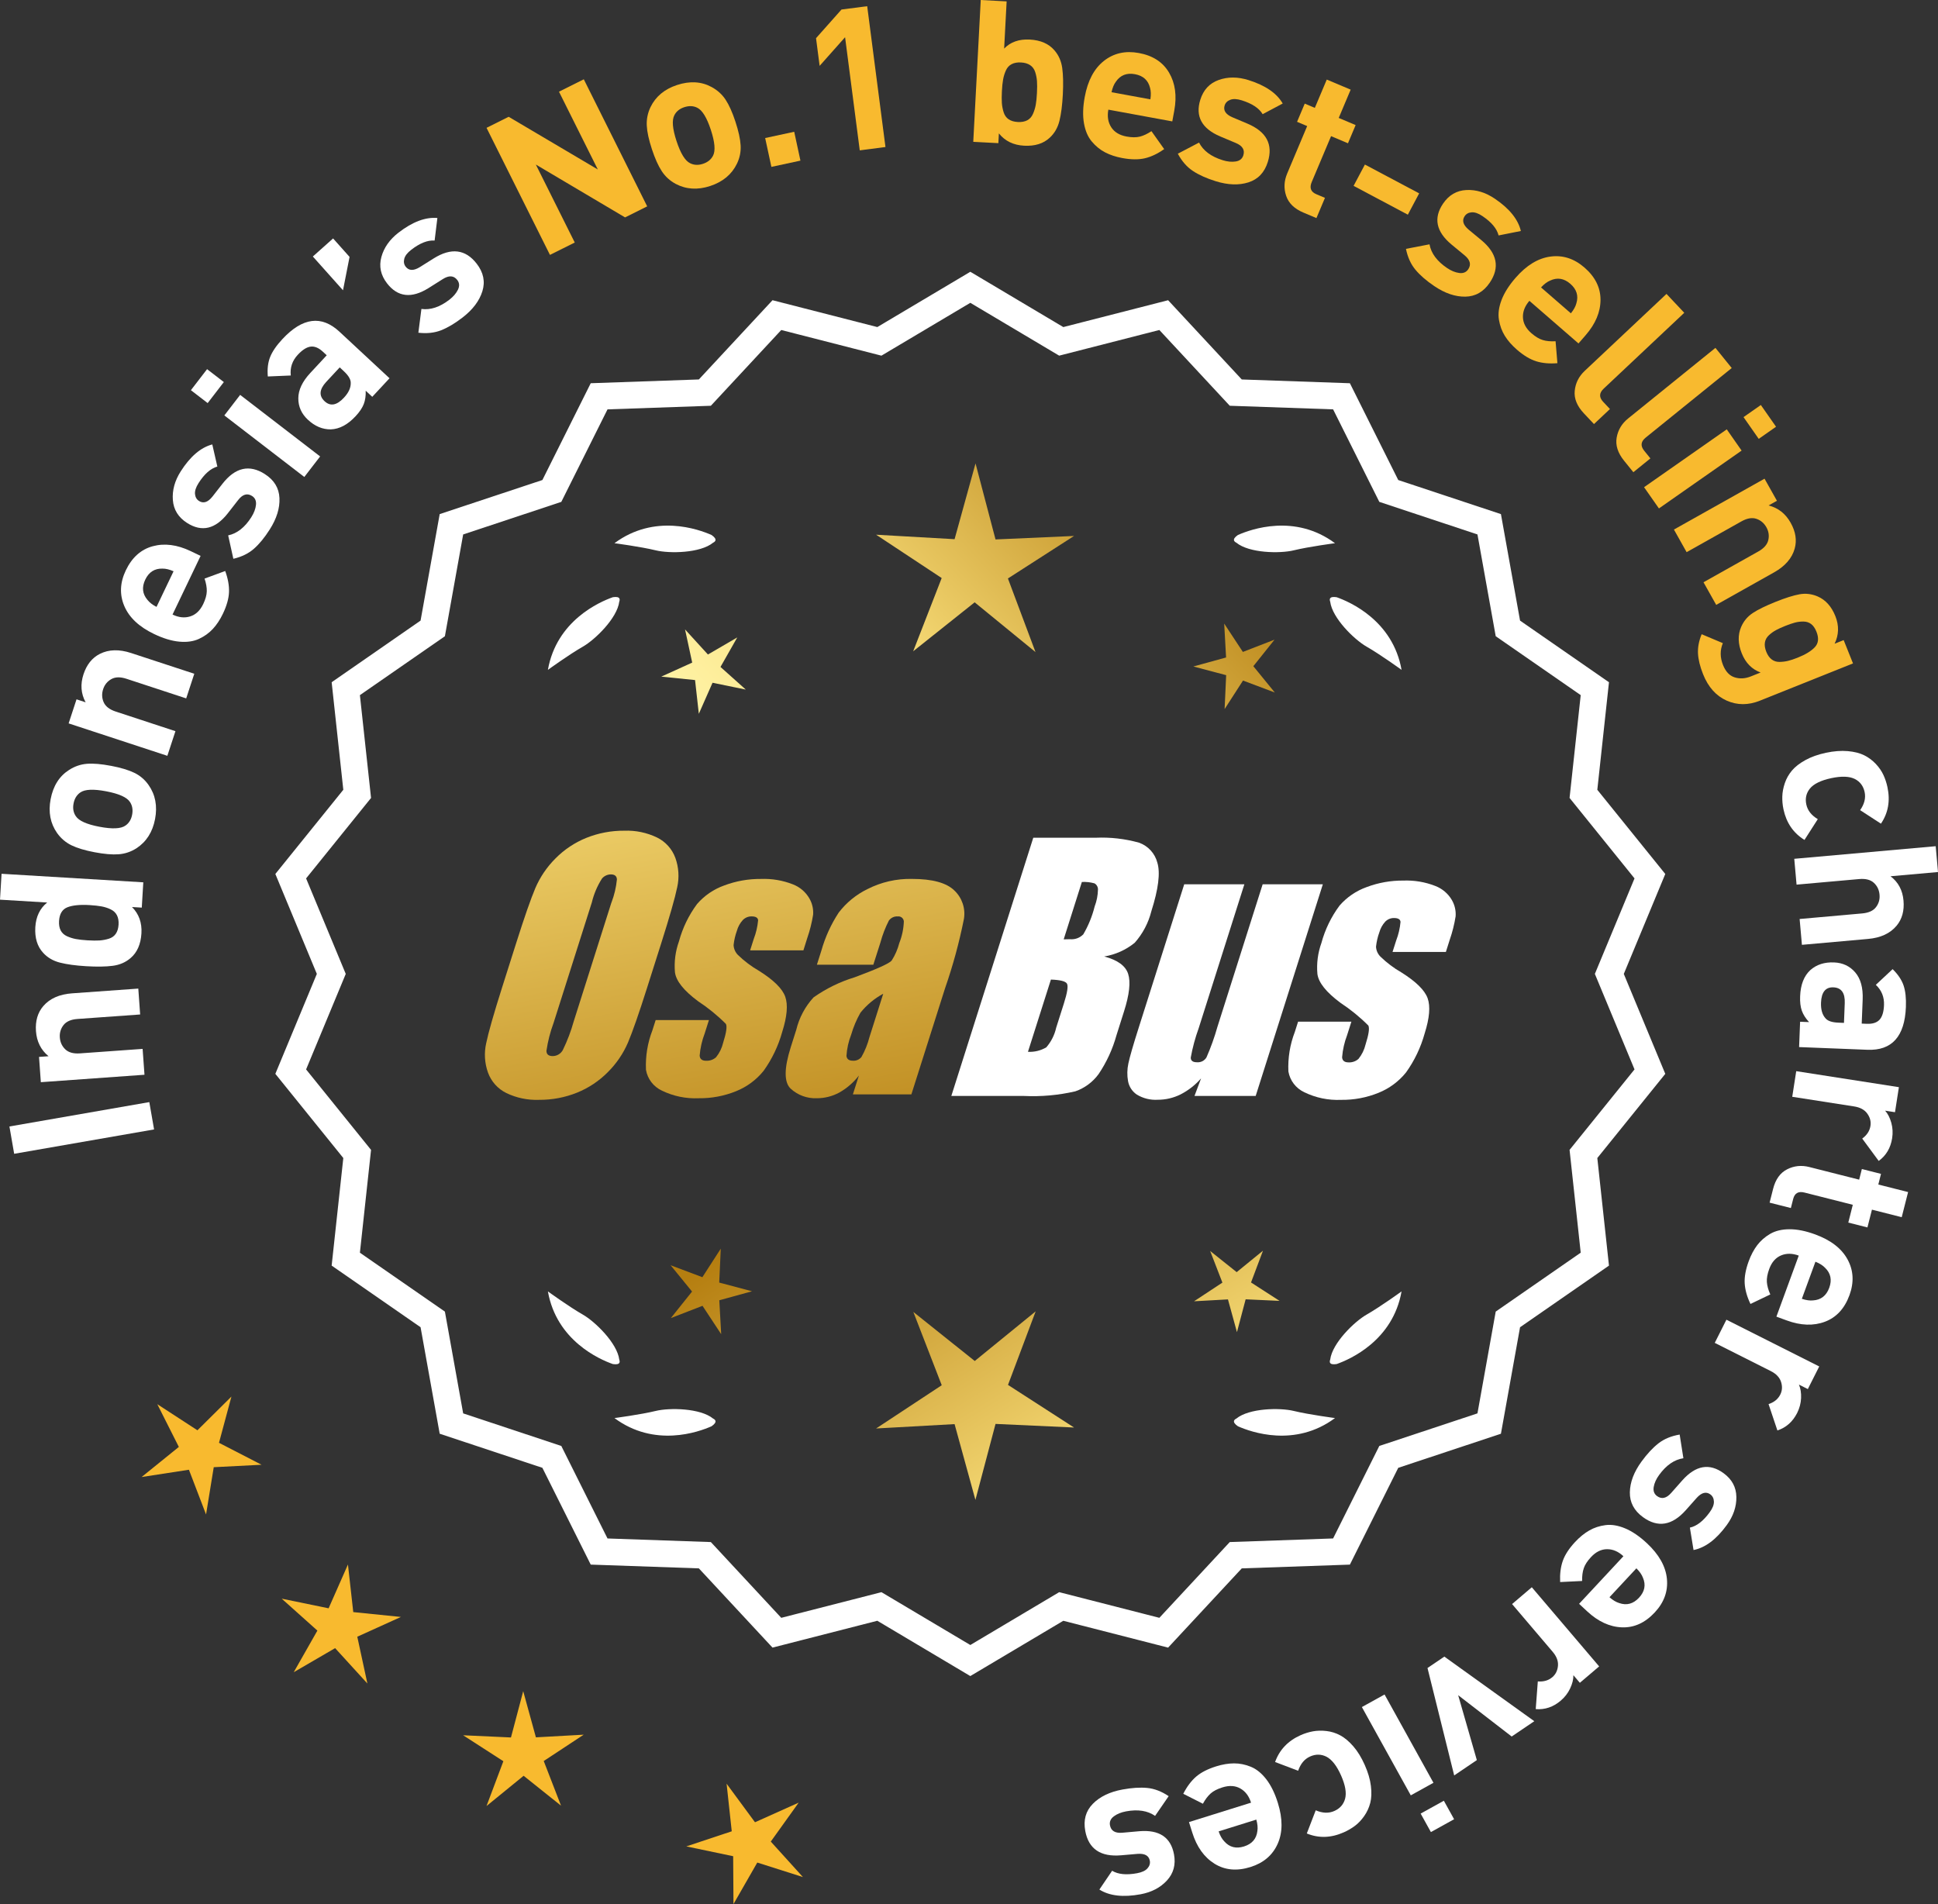 <?xml version="1.0" encoding="UTF-8"?>
<svg id="Layer_2" data-name="Layer 2" xmlns="http://www.w3.org/2000/svg" xmlns:xlink="http://www.w3.org/1999/xlink" viewBox="0 0 174.909 171.839">
  <rect x="0" y="0" width="174.909" height="171.839" fill="#333333" stroke="none"/>
  <defs>
    <style>
      .cls-1 {
        fill: url(#linear-gradient-8);
      }

      .cls-2 {
        fill: url(#linear-gradient-7);
      }

      .cls-3 {
        fill: url(#linear-gradient-5);
      }

      .cls-4 {
        fill: url(#linear-gradient-6);
      }

      .cls-5 {
        fill: url(#linear-gradient-9);
      }

      .cls-6 {
        fill: url(#linear-gradient-4);
      }

      .cls-7 {
        fill: url(#linear-gradient-3);
      }

      .cls-8 {
        fill: url(#linear-gradient-2);
      }

      .cls-9 {
        fill: url(#linear-gradient);
      }

      .cls-10 {
        fill: #f8ba2f;
      }

      .cls-11 {
        fill: #fff;
      }
    </style>
    <linearGradient id="linear-gradient" x1="113.926" y1="197.519" x2="62.5" y2="115" gradientUnits="userSpaceOnUse">
      <stop offset="0" stop-color="#f9df7b"/>
      <stop offset=".279" stop-color="#b57e10"/>
      <stop offset=".323" stop-color="#c89d38"/>
      <stop offset=".417" stop-color="#efda86"/>
      <stop offset=".46" stop-color="#fff3a6"/>
      <stop offset=".642" stop-color="#f9df7b"/>
      <stop offset="1" stop-color="#b57e10"/>
    </linearGradient>
    <linearGradient id="linear-gradient-2" x1="127.173" y1="189.263" x2="75.748" y2="106.744" xlink:href="#linear-gradient"/>
    <linearGradient id="linear-gradient-3" x1="148.7" y1="175.848" x2="97.275" y2="93.329" xlink:href="#linear-gradient"/>
    <linearGradient id="linear-gradient-4" x1="48.488" y1="65.469" x2="80.18" y2="236.487" gradientUnits="userSpaceOnUse">
      <stop offset="0" stop-color="#f9df7b"/>
      <stop offset=".279" stop-color="#b57e10"/>
      <stop offset=".284" stop-color="#e5c25b"/>
      <stop offset=".286" stop-color="#f9df7b"/>
      <stop offset=".46" stop-color="#fff3a6"/>
      <stop offset=".642" stop-color="#f9df7b"/>
      <stop offset="1" stop-color="#b57e10"/>
    </linearGradient>
    <linearGradient id="linear-gradient-5" x1="60.996" y1="63.151" x2="92.688" y2="234.169" xlink:href="#linear-gradient-4"/>
    <linearGradient id="linear-gradient-6" x1="73.621" y1="60.811" x2="105.313" y2="231.83" xlink:href="#linear-gradient-4"/>
    <linearGradient id="linear-gradient-7" x1="52.935" y1="114.87" x2="118.711" y2="53.877" xlink:href="#linear-gradient"/>
    <linearGradient id="linear-gradient-8" x1="30.716" y1="90.908" x2="96.492" y2="29.916" xlink:href="#linear-gradient"/>
    <linearGradient id="linear-gradient-9" x1="37.772" y1="98.517" x2="103.548" y2="37.525" xlink:href="#linear-gradient"/>
  </defs>
  <g id="Layer_1-2" data-name="Layer 1">
    <g>
      <g>
        <polygon class="cls-10" points="20.887 126.037 17.818 129.079 14.196 126.723 16.141 130.581 12.78 133.298 17.051 132.64 18.596 136.676 19.291 132.411 23.606 132.189 19.765 130.21 20.887 126.037"/>
        <polygon class="cls-10" points="31.883 145.487 31.403 141.192 29.658 145.145 25.425 144.275 28.645 147.156 26.509 150.913 30.245 148.74 33.158 151.933 32.246 147.709 36.182 145.925 31.883 145.487"/>
        <polygon class="cls-10" points="48.367 156.79 47.221 152.623 46.116 156.801 41.799 156.603 45.43 158.945 43.909 162.989 47.258 160.259 50.634 162.957 49.073 158.927 52.682 156.55 48.367 156.79"/>
        <polygon class="cls-10" points="69.565 166.197 72.082 162.684 68.14 164.454 65.577 160.974 66.042 165.27 61.941 166.632 66.17 167.518 66.198 171.839 68.347 168.09 72.465 169.399 69.565 166.197"/>
      </g>
      <g>
        <path class="cls-11" d="M87.573,150.898l-8.345-4.961-9.405,2.409-6.61-7.111-9.703-.338-4.338-8.685-9.214-3.058-1.716-9.556-7.98-5.53,1.046-9.652-6.098-7.554,3.723-8.967-3.723-8.967,6.098-7.554-1.046-9.652,7.98-5.53,1.716-9.556,9.214-3.058,4.338-8.685,9.703-.338,6.61-7.111,9.405,2.409,8.345-4.961,8.345,4.961,9.405-2.409,6.61,7.111,9.703.338,4.338,8.685,9.214,3.058,1.716,9.556,7.98,5.53-1.046,9.652,6.098,7.554-3.723,8.967,3.723,8.967-6.098,7.554,1.046,9.652-7.98,5.53-1.716,9.556-9.214,3.058-4.338,8.685-9.703.338-6.61,7.111-9.405-2.409-8.345,4.961ZM79.503,144.022l8.07,4.797,8.07-4.797,9.095,2.329,6.392-6.877,9.383-.327,4.195-8.399,8.91-2.957,1.659-9.241,7.716-5.348-1.011-9.334,5.897-7.305-3.6-8.671,3.6-8.671-5.897-7.305,1.011-9.334-7.716-5.348-1.659-9.241-8.91-2.957-4.195-8.399-9.383-.327-6.392-6.877-9.095,2.329-8.07-4.797-8.07,4.797-9.095-2.329-6.392,6.877-9.383.327-4.195,8.399-8.91,2.957-1.659,9.241-7.716,5.348,1.011,9.334-5.897,7.305,3.6,8.671-3.6,8.671,5.897,7.305-1.011,9.334,7.716,5.348,1.659,9.241,8.91,2.957,4.195,8.399,9.383.327,6.392,6.877,9.095-2.329Z"/>
        <path class="cls-11" d="M87.573,151.26l-.159-.094-8.234-4.896-9.459,2.422-6.647-7.151-9.759-.34-4.363-8.735-9.268-3.076-1.726-9.611-8.025-5.562,1.052-9.708-6.134-7.597,3.745-9.019-3.745-9.019,6.134-7.598-1.052-9.707,8.025-5.562,1.726-9.611,9.268-3.075,4.363-8.735,9.759-.341,6.647-7.151,9.459,2.423,8.394-4.989.159.094,8.233,4.896,9.459-2.423,6.647,7.151,9.759.341,4.364,8.735,9.267,3.075,1.726,9.611,8.025,5.562-1.052,9.707,6.134,7.598-3.744,9.019,3.744,9.019-6.134,7.597,1.052,9.708-8.025,5.562-1.726,9.611-9.267,3.076-4.364,8.735-9.759.34-6.647,7.151-9.459-2.422-8.393,4.989ZM79.275,145.604l.111.065,8.187,4.867,8.297-4.933,9.352,2.395,6.571-7.071.129-.004,9.519-.332,4.313-8.636.123-.04,9.038-3.001,1.706-9.5,7.934-5.499-1.04-9.597,6.063-7.511-3.701-8.915,3.701-8.915-6.063-7.512,1.04-9.596-7.934-5.5-1.706-9.5-9.161-3.04-4.313-8.636-9.647-.337-6.571-7.071-9.352,2.396-.111-.065-8.186-4.867-8.298,4.933-9.352-2.396-6.571,7.071-.129.004-9.519.333-4.312,8.636-.123.04-9.039,3-1.706,9.5-7.934,5.5,1.04,9.596-6.063,7.512,3.702,8.915-3.702,8.915,6.063,7.511-1.04,9.597,7.934,5.499,1.706,9.5,9.162,3.041,4.312,8.636,9.647.336,6.571,7.071,9.352-2.395ZM87.573,149.181l-8.118-4.825-9.148,2.343-6.43-6.917-9.438-.329-4.221-8.448-8.963-2.975-1.669-9.297-7.763-5.379,1.018-9.39-5.933-7.348,3.622-8.723-3.622-8.723,5.933-7.348-1.018-9.39,7.763-5.379,1.669-9.297,8.963-2.975,4.221-8.448,9.438-.329,6.43-6.917,9.148,2.343,8.118-4.825,8.117,4.825,9.148-2.343,6.43,6.917,9.438.329,4.221,8.448,8.964,2.975,1.668,9.297,7.763,5.379-1.018,9.39,5.933,7.348-3.622,8.723,3.622,8.723-5.933,7.348,1.018,9.39-7.763,5.379-1.668,9.297-8.964,2.975-4.221,8.448-9.438.329-6.43,6.917-9.148-2.343-8.117,4.825ZM79.551,143.689l.111.065,7.911,4.703,8.021-4.769,9.041,2.315,6.354-6.837.129-.004,9.198-.321,4.17-8.349.123-.04,8.735-2.899,1.648-9.186,7.671-5.316-1.006-9.278,5.862-7.262-3.579-8.619,3.579-8.619-5.862-7.262,1.006-9.278-7.671-5.316-1.648-9.186-8.858-2.939-4.17-8.349-9.327-.325-6.354-6.837-9.041,2.315-.111-.065-7.91-4.703-8.022,4.769-9.041-2.315-6.354,6.837-.129.004-9.198.321-4.17,8.349-.123.04-8.734,2.899-1.649,9.186-7.671,5.316,1.006,9.278-5.862,7.262,3.579,8.619-3.579,8.619,5.862,7.262-1.006,9.278,7.671,5.316,1.649,9.186,8.857,2.939,4.17,8.349,9.327.325,6.354,6.837,9.041-2.315Z"/>
      </g>
      <g>
        <polygon class="cls-9" points="64.911 115.749 65.052 112.688 63.391 115.263 60.523 114.184 62.459 116.559 60.546 118.953 63.403 117.846 65.089 120.405 64.919 117.345 67.873 116.533 64.911 115.749"/>
        <polygon class="cls-8" points="93.472 118.345 87.973 122.826 82.431 118.398 84.994 125.013 79.07 128.916 86.153 128.522 88.034 135.362 89.849 128.504 96.935 128.829 90.974 124.984 93.472 118.345"/>
        <polygon class="cls-7" points="112.908 115.739 113.987 112.871 111.612 114.807 109.218 112.894 110.325 115.751 107.766 117.437 110.826 117.267 111.638 120.222 112.422 117.259 115.483 117.4 112.908 115.739"/>
      </g>
      <g>
        <path class="cls-11" d="M111.581,128.023c-.114.057-.184.124-.207.201-.001.001-.002.002-.003.003.001 0.0.001 0.0.002.001-.036.131.066.291.35.488,1.179.524,5.149,1.947,8.764-.74,0,0-2.348-.308-3.726-.643-1.249-.304-4.027-.256-5.179.691Z"/>
        <path class="cls-11" d="M120.041,122.985c0.0.001-0.0.003,0,.004.001-0.0.001-0.0.002-.001.063.12.248.166.589.115,1.217-.428,5.08-2.121,5.862-6.557,0,0-1.918,1.389-3.15,2.091-1.117.637-3.103,2.579-3.29,4.059-.043.12-.049.217-.013.288Z"/>
      </g>
      <g>
        <path class="cls-11" d="M64.362,128.023c.114.057.184.124.207.201.001.001.002.002.003.003-.001 0-.001 0-.002.001.036.131-.066.291-.35.488-1.179.524-5.149,1.947-8.764-.74,0,0,2.348-.308,3.726-.643,1.249-.304,4.027-.256,5.179.691Z"/>
        <path class="cls-11" d="M55.902,122.985c-0.0.001 0.0.003,0,.004-.001-0-.001-0-.002-.001-.063.12-.248.166-.589.115-1.217-.428-5.08-2.121-5.862-6.557,0,0,1.918,1.389,3.15,2.091,1.117.637,3.103,2.579,3.29,4.059.043.12.049.217.013.288Z"/>
      </g>
      <g>
        <path class="cls-11" d="M64.362,48.976c.114-.057.184-.124.207-.201.001-.001.002-.002.003-.003-.001-0-.001-0-.002-.001.036-.131-.066-.291-.35-.488-1.179-.524-5.149-1.947-8.764.74,0,0,2.348.308,3.726.643,1.249.304,4.027.256,5.179-.691Z"/>
        <path class="cls-11" d="M55.902,54.014c-0-.001 0-.003,0-.004-.001 0-.001 0-.002.001-.063-.12-.248-.166-.589-.115-1.217.428-5.08,2.121-5.862,6.557,0,0,1.918-1.389,3.15-2.091,1.117-.637,3.103-2.579,3.29-4.059.043-.12.049-.217.013-.288Z"/>
      </g>
      <g>
        <path class="cls-11" d="M111.581,48.976c-.114-.057-.184-.124-.207-.201-.001-.001-.002-.002-.003-.003.001-0.0.001-0.0.002-.001-.036-.131.066-.291.35-.488,1.179-.524,5.149-1.947,8.764.74,0,0-2.348.308-3.726.643-1.249.304-4.027.256-5.179-.691Z"/>
        <path class="cls-11" d="M120.041,54.014c0-.001-0-.003,0-.004.001 0.0.001 0.0.002.001.063-.12.248-.166.589-.115,1.217.428,5.08,2.121,5.862,6.557,0,0-1.918-1.389-3.15-2.091-1.117-.637-3.103-2.579-3.29-4.059-.043-.12-.049-.217-.013-.288Z"/>
      </g>
      <g id="Group_4" data-name="Group 4">
        <g id="Group_1" data-name="Group 1">
          <path id="Path_1" data-name="Path 1" class="cls-6" d="M58.414,89.106c-.743,2.341-1.321,3.999-1.734,4.975-.429.998-1.045,1.904-1.814,2.67-.793.803-1.741,1.435-2.787,1.858-1.09.438-2.256.658-3.431.648-1.017.039-2.027-.171-2.945-.611-.769-.376-1.363-1.035-1.657-1.839-.308-.854-.365-1.778-.165-2.663.198-.958.677-2.638,1.438-5.039l1.265-3.987c.743-2.341,1.321-3.999,1.734-4.975.429-.998,1.045-1.904,1.814-2.67.793-.803,1.741-1.435,2.787-1.858,1.091-.437,2.256-.656,3.431-.646,1.017-.039,2.027.171,2.945.611.768.377,1.362,1.036,1.657,1.84.308.854.365,1.778.165,2.663-.198.958-.677,2.637-1.438,5.037l-1.266,3.986ZM55.188,81.448c.255-.669.42-1.369.49-2.082-.014-.303-.197-.454-.548-.454-.305.003-.593.136-.794.366-.426.665-.737,1.397-.922,2.166l-3.456,10.883c-.3.811-.515,1.65-.64,2.506,0,.319.194.476.565.476.383-.001.734-.212.915-.548.408-.836.739-1.708.988-2.604l3.398-10.71.003.003Z"/>
          <path id="Path_2" data-name="Path 2" class="cls-3" d="M72.511,85.764h-4.81l.329-1.035c.208-.538.339-1.102.391-1.676-.018-.234-.216-.351-.592-.351-.295-.003-.578.115-.785.325-.254.277-.438.611-.538.973-.15.416-.25.849-.298,1.289.015.339.158.661.399.9.569.552,1.206,1.031,1.894,1.425,1.317.827,2.106,1.604,2.367,2.33.259.728.172,1.789-.271,3.182-.35,1.263-.919,2.454-1.683,3.518-.654.81-1.504,1.439-2.469,1.829-1.077.439-2.23.656-3.393.64-1.148.051-2.29-.186-3.322-.691-.755-.353-1.289-1.052-1.43-1.873-.055-1.217.143-2.433.582-3.57l.293-.922h4.808l-.384,1.21c-.246.642-.398,1.316-.454,2.001.022.307.216.461.574.461.33.02.655-.092.903-.311.308-.381.527-.826.64-1.302.289-.911.373-1.482.251-1.712-.764-.766-1.605-1.451-2.509-2.045-1.291-.958-1.987-1.829-2.088-2.612-.083-.943.039-1.893.359-2.784.329-1.218.883-2.363,1.634-3.376.659-.761,1.503-1.338,2.45-1.676,1.062-.401,2.19-.6,3.325-.589.978-.037,1.953.127,2.864.483.631.24,1.16.689,1.498,1.273.258.444.376.955.34,1.467-.114.719-.291,1.427-.53,2.114l-.348,1.111v-.008Z"/>
          <path id="Path_3" data-name="Path 3" class="cls-4" d="M78.822,87.064h-5.095l.406-1.28c.343-1.213.869-2.366,1.559-3.42.686-.899,1.573-1.626,2.59-2.122,1.245-.636,2.629-.953,4.027-.922,1.836,0,3.11.347,3.822,1.042.696.657,1.021,1.616.867,2.561-.422,2.122-.99,4.212-1.701,6.255l-3.043,9.588h-5.279l.542-1.701c-.481.626-1.083,1.149-1.771,1.536-.626.339-1.326.515-2.038.512-.862.033-1.703-.275-2.341-.856-.611-.57-.611-1.82,0-3.75l.498-1.571c.264-1.09.8-2.096,1.558-2.923,1.131-.798,2.383-1.411,3.707-1.814,2.019-.75,3.134-1.252,3.343-1.508.313-.488.546-1.023.691-1.584.247-.621.386-1.28.41-1.948-.017-.269-.248-.473-.517-.457-.011.001-.021.002-.032.003-.317-.024-.622.121-.805.381-.322.631-.577,1.295-.761,1.979l-.638,1.997ZM79.713,89.683c-.793.427-1.493,1.009-2.056,1.712-.356.627-.637,1.293-.838,1.986-.24.612-.383,1.257-.424,1.913.033.285.223.432.582.432.297.022.586-.104.772-.337.316-.559.557-1.156.717-1.778l1.247-3.928Z"/>
        </g>
        <g id="Group_3" data-name="Group 3">
          <path id="Path_7" data-name="Path 7" class="cls-11" d="M93.249,75.603h5.641c1.319-.059,2.639.092,3.91.446.817.29,1.437.967,1.654,1.807.278.907.098,2.367-.542,4.379-.264,1.057-.78,2.035-1.503,2.849-.794.644-1.742,1.07-2.751,1.236,1.207.319,1.928.841,2.162,1.576s.11,1.862-.373,3.376l-.684,2.162c-.345,1.246-.89,2.429-1.613,3.501-.526.72-1.258,1.262-2.1,1.554-1.523.352-3.088.492-4.649.417h-6.541l7.396-23.304h-.007ZM94.848,88.401l-2.073,6.522c.579.032,1.154-.108,1.654-.402.44-.507.747-1.115.893-1.771l.691-2.173c.318-.999.411-1.603.278-1.814-.132-.212-.611-.329-1.445-.359l.003-.004ZM97.642,79.592l-1.642,5.183c.245-.011.435-.014.57-.014.446.042.887-.119,1.2-.44.459-.785.804-1.631,1.024-2.513.188-.49.289-1.008.3-1.532.004-.229-.116-.442-.314-.556-.368-.102-.75-.144-1.131-.126l-.007-.002Z"/>
          <path id="Path_8" data-name="Path 8" class="cls-11" d="M119.389,79.806l-6.061,19.1h-5.523l.596-1.588c-.519.596-1.147,1.088-1.851,1.449-.638.318-1.342.484-2.056.483-.66.041-1.318-.12-1.885-.461-.422-.281-.712-.723-.801-1.222-.094-.527-.084-1.068.03-1.591.114-.552.428-1.65.951-3.288l4.09-12.884h5.428l-4.126,12.997c-.313.861-.551,1.747-.713,2.648,0,.278.183.417.56.417.344.031.676-.137.856-.432.396-.901.729-1.829.995-2.776l4.079-12.854h5.428l.003.003Z"/>
          <path id="Path_9" data-name="Path 9" class="cls-11" d="M130.49,85.911h-4.81l.329-1.035c.208-.538.339-1.102.391-1.676-.018-.234-.216-.351-.592-.351-.295-.003-.578.115-.784.325-.254.277-.438.611-.538.973-.15.416-.249.848-.297,1.287.015.339.158.661.399.9.569.553,1.205,1.032,1.893,1.426,1.317.827,2.106,1.604,2.367,2.33.259.728.172,1.789-.271,3.182-.35,1.263-.919,2.454-1.683,3.518-.654.809-1.504,1.439-2.469,1.829-1.077.439-2.23.656-3.393.64-1.148.051-2.29-.186-3.322-.691-.755-.353-1.289-1.052-1.43-1.873-.055-1.217.143-2.433.582-3.57l.293-.922h4.81l-.384,1.211c-.246.642-.398,1.316-.454,2.001.022.307.216.461.574.461.33.02.655-.092.903-.311.308-.381.527-.826.64-1.302.289-.911.373-1.482.251-1.712-.764-.766-1.605-1.451-2.509-2.045-1.291-.958-1.987-1.829-2.088-2.612-.083-.943.039-1.893.359-2.784.329-1.218.883-2.363,1.634-3.376.659-.761,1.503-1.338,2.45-1.676,1.062-.401,2.19-.6,3.325-.589.978-.037,1.953.127,2.864.483.632.239,1.163.689,1.503,1.273.258.444.376.955.34,1.467-.114.719-.291,1.427-.53,2.114l-.351,1.108-.004-.005Z"/>
        </g>
      </g>
      <g>
        <path class="cls-11" d="M13.476,99.462l.43,2.466-12.627,2.199-.428-2.465,12.625-2.2Z"/>
        <path class="cls-11" d="M12.482,89.219l.167,2.335-5.655.405c-.586.042-1.006.225-1.261.551-.252.324-.363.696-.334,1.115.031.431.196.789.493,1.074s.738.407,1.324.365l5.655-.405.169,2.334-9.354.671-.164-2.28.861-.062c-.69-.564-1.068-1.319-1.137-2.266-.065-.921.157-1.677.668-2.267.589-.68,1.452-1.061,2.589-1.143l5.979-.429Z"/>
        <path class="cls-11" d="M12.933,79.628l-.137,2.282-.881-.053c.623.627.907,1.419.85,2.377-.06.982-.388,1.726-.982,2.23-.443.383-.98.615-1.61.697-.631.082-1.431.094-2.401.036-.958-.058-1.744-.165-2.36-.323-.615-.156-1.121-.451-1.516-.884-.53-.573-.766-1.345-.709-2.315.059-.958.415-1.699,1.072-2.225l-4.258-.257.14-2.336,12.793.77ZM8.103,81.682c-.874-.053-1.545.013-2.014.195-.467.182-.721.596-.76,1.243-.02.335.029.618.147.848.119.229.307.402.563.521.258.117.527.203.806.256.279.053.635.092,1.065.118.432.025.788.029,1.072.011.284-.02.563-.072.84-.157.275-.086.485-.235.63-.449.146-.214.229-.488.249-.823.02-.336-.029-.618-.148-.848-.117-.229-.306-.406-.562-.529-.257-.124-.532-.213-.822-.267-.291-.054-.646-.093-1.066-.118Z"/>
        <path class="cls-11" d="M10.017,69.113c.885.168,1.587.379,2.106.631s.948.617,1.284,1.097c.616.874.812,1.901.587,3.08-.223,1.167-.781,2.044-1.675,2.631-.501.32-1.039.501-1.616.544-.576.043-1.299-.019-2.172-.185-.872-.166-1.565-.375-2.08-.625-.513-.251-.945-.617-1.293-1.099-.615-.875-.812-1.896-.589-3.062.229-1.203.788-2.086,1.677-2.648.501-.32,1.036-.502,1.606-.547.57-.044,1.292.018,2.164.184ZM9.579,71.412c-1.144-.218-1.919-.183-2.329.105-.323.22-.527.554-.612,1.001-.083.437-.016.816.205,1.139.274.419.983.737,2.127.955,1.155.22,1.938.186,2.347-.103.322-.22.525-.547.608-.983.085-.448.018-.833-.201-1.156-.274-.419-.989-.738-2.145-.958Z"/>
        <path class="cls-11" d="M17.535,60.805l-.73,2.223-5.388-1.769c-.559-.184-1.017-.173-1.375.032-.357.204-.602.506-.733.905-.135.41-.118.804.049,1.181s.53.657,1.088.84l5.388,1.77-.73,2.223-8.91-2.926.713-2.172.821.27c-.424-.783-.488-1.625-.193-2.526.288-.878.78-1.492,1.478-1.845.804-.406,1.746-.431,2.828-.075l5.696,1.87Z"/>
        <path class="cls-11" d="M18.104,50.169l-2.532,5.293c.562.27,1.096.325,1.597.166.503-.159.893-.531,1.173-1.115.207-.433.313-.817.321-1.153.008-.335-.059-.717-.2-1.144l1.863-.685c.248.678.362,1.308.343,1.891-.019.582-.203,1.236-.549,1.962-.259.541-.562.998-.907,1.372-.344.373-.765.675-1.259.903-.496.229-1.088.312-1.776.248-.688-.063-1.443-.292-2.266-.686-1.354-.647-2.251-1.489-2.692-2.525-.442-1.036-.396-2.112.137-3.228.554-1.157,1.363-1.882,2.426-2.171,1.063-.29,2.207-.142,3.431.443l.892.428ZM15.665,51.556c-.373-.165-.707-.245-1.002-.24-.709-.021-1.227.311-1.553.993-.326.682-.259,1.292.201,1.832.181.233.453.443.815.63l1.538-3.215Z"/>
        <path class="cls-11" d="M23.9,42.784c.841.535,1.281,1.257,1.321,2.164.042.909-.251,1.854-.876,2.835-.463.729-.938,1.309-1.426,1.738-.486.43-1.105.732-1.858.908l-.468-2.112c.804-.17,1.5-.716,2.087-1.637.244-.385.385-.757.423-1.118.037-.36-.081-.627-.354-.801-.435-.277-.856-.153-1.26.371l-.934,1.198c-1.119,1.422-2.341,1.711-3.667.866-.789-.502-1.219-1.191-1.287-2.067-.068-.875.168-1.738.709-2.589.857-1.346,1.808-2.157,2.849-2.432l.457,1.997c-.605.17-1.172.669-1.7,1.499-.238.375-.344.703-.316.983.028.28.147.488.36.624.396.251.797.123,1.205-.385l.914-1.168c1.15-1.473,2.424-1.765,3.821-.876Z"/>
        <path class="cls-11" d="M20.202,34.48l-1.46,1.897-1.513-1.164,1.46-1.897,1.513,1.164ZM28.893,41.191l-1.428,1.854-7.218-5.554,1.427-1.854,7.219,5.555Z"/>
        <path class="cls-11" d="M35.155,34.138l-1.557,1.674-.593-.552c.017.458-.041.859-.173,1.204s-.379.71-.737,1.097c-.712.765-1.456,1.161-2.237,1.189-.746.01-1.437-.279-2.068-.868-.58-.539-.87-1.185-.866-1.936.002-.752.363-1.515,1.082-2.287l1.482-1.596-.343-.318c-.377-.352-.746-.506-1.105-.463s-.747.288-1.164.736c-.499.536-.71,1.159-.632,1.87l-2.073.088c-.059-.678.012-1.264.21-1.759s.566-1.033,1.106-1.613c1.814-1.951,3.53-2.175,5.147-.671l4.521,4.204ZM31.03,33.498l-.368-.344-1.215,1.306c-.629.677-.679,1.26-.151,1.75.518.482,1.1.376,1.745-.318.418-.448.622-.888.614-1.321.014-.314-.193-.672-.625-1.072Z"/>
        <path class="cls-11" d="M31.549,23.184l-.592,3.014-2.722-3.049,1.827-1.63,1.486,1.665Z"/>
        <path class="cls-11" d="M43.026,23.801c.609.789.779,1.616.509,2.484s-.866,1.658-1.787,2.369c-.683.527-1.328.912-1.931,1.15-.604.238-1.29.312-2.058.223l.275-2.146c.816.113,1.655-.164,2.521-.831.361-.279.619-.581.777-.907.157-.326.137-.618-.061-.874-.315-.408-.753-.435-1.312-.079l-1.285.81c-1.535.958-2.782.814-3.743-.43-.572-.741-.741-1.535-.509-2.382.233-.847.749-1.578,1.546-2.194,1.264-.975,2.433-1.415,3.507-1.32l-.249,2.034c-.627-.046-1.329.231-2.109.833-.351.271-.561.543-.631.816-.069.274-.026.51.127.71.286.37.708.386,1.265.047l1.256-.788c1.583-.994,2.88-.836,3.892.475Z"/>
        <path class="cls-10" d="M58.411,18.623l-1.997.997-8.054-4.771,3.513,7.038-2.238,1.117-5.724-11.467,1.997-.997,8.046,4.755-3.505-7.021,2.24-1.117,5.722,11.467Z"/>
        <path class="cls-10" d="M66.374,10.979c.281.854.438,1.57.47,2.147s-.081,1.129-.337,1.655c-.467.962-1.271,1.63-2.41,2.005-1.129.371-2.166.308-3.112-.189-.523-.283-.943-.666-1.259-1.149-.317-.483-.614-1.146-.892-1.99-.278-.843-.432-1.551-.461-2.122s.08-1.126.334-1.663c.467-.962,1.266-1.629,2.393-2,1.164-.382,2.207-.321,3.13.184.522.283.942.663,1.257,1.141s.611,1.139.888,1.982ZM64.152,11.71c-.364-1.105-.771-1.768-1.223-1.986-.348-.176-.738-.192-1.172-.05-.422.139-.722.382-.896.73-.233.443-.168,1.217.195,2.323.367,1.117.776,1.785,1.227,2.003.349.176.733.194,1.156.056.434-.143.736-.388.914-.736.232-.442.166-1.223-.201-2.34Z"/>
        <path class="cls-10" d="M72.241,14.496l-2.621.565-.562-2.604,2.621-.565.562,2.604Z"/>
        <path class="cls-10" d="M79.916,13.268l-2.321.301-1.324-10.21-2.297,2.585-.325-2.499,2.298-2.585,2.32-.301,1.649,12.709Z"/>
        <path class="cls-10" d="M95.924,8.521c-.051.971-.153,1.765-.306,2.382-.152.616-.444,1.124-.873,1.521-.569.535-1.339.776-2.31.726-.971-.052-1.733-.422-2.284-1.112l-.047.881-2.265-.119.675-12.799,2.337.124-.225,4.26c.572-.595,1.344-.866,2.313-.815.971.052,1.712.373,2.22.965.386.441.623.976.71,1.605.086.629.104,1.424.054,2.382ZM93.478,9.464c.051-.279.088-.635.109-1.066.023-.432.023-.789.003-1.072s-.076-.56-.163-.829c-.089-.269-.24-.475-.455-.618s-.488-.225-.825-.242c-.335-.019-.618.033-.846.153-.229.12-.401.31-.517.567-.116.259-.199.527-.25.808-.052.279-.088.635-.11,1.066s-.023.789-.003,1.072c.021.283.076.562.163.838.088.274.239.484.454.628s.489.224.825.241c.335.018.617-.033.847-.153.228-.12.4-.312.517-.576.116-.265.2-.536.251-.816Z"/>
        <path class="cls-10" d="M105.802,10.956l-5.771-1.06c-.112.614-.026,1.143.259,1.585.284.443.746.723,1.383.84.472.086.871.09,1.197.009.326-.08.676-.244,1.051-.493l1.149,1.619c-.589.417-1.168.692-1.735.826s-1.246.128-2.037-.017c-.59-.109-1.11-.28-1.562-.516s-.852-.562-1.202-.98c-.351-.418-.585-.967-.704-1.647s-.097-1.47.069-2.367c.271-1.475.847-2.562,1.731-3.26.885-.697,1.935-.935,3.15-.712,1.264.231,2.173.822,2.731,1.773.558.95.714,2.092.47,3.426l-.18.974ZM103.825,8.965c.062-.404.052-.747-.03-1.031-.166-.689-.621-1.102-1.364-1.238-.744-.137-1.317.088-1.717.674-.178.235-.309.553-.395.952l3.506.644Z"/>
        <path class="cls-10" d="M114.422,14.615c-.296.951-.878,1.565-1.744,1.842-.864.276-1.854.241-2.965-.105-.824-.258-1.508-.565-2.051-.923-.542-.358-.995-.877-1.361-1.557l1.916-1.005c.375.733,1.084,1.262,2.126,1.588.436.136.832.175,1.189.116.357-.058.584-.241.681-.551.154-.492-.074-.866-.688-1.12l-1.4-.588c-1.664-.708-2.262-1.812-1.794-3.313.28-.894.833-1.487,1.659-1.782.827-.295,1.723-.292,2.686.009,1.522.476,2.554,1.181,3.092,2.115l-1.81.963c-.321-.54-.952-.957-1.891-1.251-.424-.132-.768-.148-1.031-.048-.265.1-.434.27-.51.511-.138.446.091.801.688,1.062l1.366.577c1.722.727,2.336,1.88,1.842,3.46Z"/>
        <path class="cls-10" d="M118.812,19.682l-1.178-.497c-.818-.345-1.337-.851-1.558-1.517-.222-.665-.189-1.336.096-2.011l1.803-4.279-.912-.384.693-1.643.91.385,1.078-2.555,2.157.909-1.078,2.554,1.526.644-.692,1.643-1.525-.644-1.748,4.146c-.219.52-.08.885.418,1.095l.779.328-.77,1.825Z"/>
        <path class="cls-10" d="M127.061,19.374l-4.896-2.601,1.021-1.923,4.897,2.6-1.022,1.924Z"/>
        <path class="cls-10" d="M134.453,25.511c-.558.825-1.291,1.245-2.199,1.261-.91.016-1.846-.303-2.81-.955-.717-.484-1.282-.976-1.698-1.475-.415-.498-.701-1.126-.855-1.883l2.125-.41c.147.811.673,1.521,1.578,2.133.377.256.745.407,1.104.454.359.048.63-.063.811-.331.29-.428.177-.851-.335-1.271l-1.172-.967c-1.39-1.157-1.645-2.387-.765-3.689.524-.774,1.226-1.185,2.104-1.229.877-.044,1.733.216,2.568.781,1.321.894,2.105,1.866,2.352,2.916l-2.01.401c-.151-.61-.636-1.191-1.451-1.742-.367-.249-.692-.363-.974-.344-.282.02-.493.134-.634.343-.263.388-.146.793.352,1.216l1.143.945c1.438,1.191,1.694,2.473.767,3.845Z"/>
        <path class="cls-10" d="M142.464,30.996l-4.432-3.847c-.409.472-.604.97-.583,1.496.021.525.274,1.001.764,1.426.361.314.705.521,1.026.616.32.098.706.134,1.156.11l.164,1.979c-.719.06-1.356.002-1.912-.171-.558-.174-1.139-.523-1.745-1.051-.454-.394-.815-.807-1.084-1.238-.268-.432-.446-.916-.535-1.455-.09-.538-.013-1.13.231-1.776.244-.647.664-1.314,1.263-2.004.982-1.132,2.031-1.774,3.149-1.925,1.116-.151,2.141.178,3.074.988.97.842,1.453,1.814,1.45,2.916-.004,1.102-.45,2.164-1.339,3.188l-.648.747ZM141.774,28.276c.258-.315.425-.617.497-.903.207-.678.025-1.265-.545-1.76-.571-.496-1.178-.594-1.82-.293-.272.112-.547.319-.823.619l2.691,2.337Z"/>
        <path class="cls-10" d="M143.86,38.271l-.913-.97c-.617-.656-.893-1.333-.824-2.031s.368-1.298.901-1.8l7.381-6.945,1.604,1.704-7.274,6.847c-.412.387-.427.78-.05,1.183l.617.655-1.441,1.357Z"/>
        <path class="cls-10" d="M147.415,42.616l-.838-1.036c-.565-.699-.79-1.395-.669-2.086.12-.691.464-1.268,1.034-1.728l7.88-6.371,1.471,1.819-7.768,6.281c-.438.354-.484.746-.137,1.176l.565.699-1.539,1.245Z"/>
        <path class="cls-10" d="M149.722,45.885l-1.342-1.917,7.464-5.221,1.34,1.918-7.462,5.22ZM158.729,39.606l-1.371-1.962,1.562-1.094,1.372,1.962-1.563,1.094Z"/>
        <path class="cls-10" d="M154.891,54.588l-1.146-2.041,4.943-2.775c.513-.288.814-.633.906-1.035.091-.402.033-.786-.173-1.152-.212-.377-.512-.631-.903-.763-.391-.132-.842-.054-1.354.234l-4.942,2.776-1.146-2.041,8.177-4.591,1.119,1.993-.753.423c.864.217,1.529.737,1.993,1.564.452.806.572,1.584.361,2.336-.243.866-.862,1.578-1.854,2.136l-5.228,2.936Z"/>
        <path class="cls-10" d="M158.848,63.231c-1.058.424-2.062.422-3.016-.005-.953-.426-1.661-1.219-2.124-2.377-.277-.691-.43-1.314-.46-1.872-.027-.558.081-1.138.331-1.741l1.912.805c-.263.636-.258,1.293.014,1.973.241.602.594.975,1.059,1.117.465.145.947.115,1.449-.085l.886-.354c-.789-.292-1.355-.867-1.699-1.725-.348-.869-.367-1.662-.06-2.38.228-.53.578-.952,1.054-1.265.476-.314,1.16-.648,2.051-1.005.891-.357,1.614-.585,2.169-.685.555-.099,1.097-.035,1.628.192.718.308,1.253.901,1.605,1.781.342.857.319,1.688-.07,2.49l.819-.328.842,2.105-8.39,3.357ZM162.257,59.347c.702-.28,1.215-.596,1.541-.945.325-.351.371-.815.14-1.395-.125-.312-.284-.542-.479-.69-.195-.147-.429-.223-.699-.224-.272-.001-.531.031-.775.098-.246.065-.536.165-.869.299-.336.134-.613.262-.837.383-.223.121-.433.273-.632.457-.198.183-.317.398-.36.648-.042.249,0,.53.124.842.125.312.288.544.492.695.202.151.438.225.708.221.27-.005.528-.037.775-.098.247-.06.538-.157.872-.291Z"/>
        <path class="cls-11" d="M162.859,75.802c-1.004-.621-1.636-1.542-1.896-2.763-.082-.387-.117-.772-.106-1.154.01-.383.084-.782.224-1.198.138-.416.352-.796.641-1.14.287-.344.693-.66,1.215-.948.521-.289,1.14-.51,1.855-.662s1.372-.202,1.965-.151c.594.052,1.089.177,1.487.374.397.197.748.458,1.05.779.301.322.531.657.691,1.004.159.346.281.713.363,1.101.262,1.231.065,2.328-.588,3.29l-1.879-1.22c.385-.549.521-1.093.406-1.633s-.407-.932-.875-1.176c-.495-.25-1.207-.276-2.134-.079-.939.2-1.584.515-1.934.945-.329.413-.437.89-.32,1.43.114.54.46.981,1.036,1.325l-1.202,1.876Z"/>
        <path class="cls-11" d="M162.627,85.268l-.206-2.331,5.647-.503c.586-.053,1.003-.243,1.249-.572.249-.329.354-.703.315-1.121-.037-.431-.207-.786-.509-1.066-.304-.28-.747-.395-1.332-.342l-5.647.503-.208-2.331,12.765-1.137.208,2.33-4.285.382c.698.528,1.089,1.259,1.171,2.191.082.92-.127,1.68-.628,2.278-.576.689-1.434,1.086-2.569,1.187l-5.971.532Z"/>
        <path class="cls-11" d="M162.373,94.494l.091-2.284.809.032c-.311-.337-.528-.679-.652-1.025-.124-.348-.177-.785-.155-1.312.04-1.043.349-1.83.922-2.359.56-.494,1.271-.725,2.134-.69.792.031,1.432.333,1.92.904.487.571.711,1.386.669,2.44l-.087,2.177.468.019c.517.02.896-.104,1.142-.369.244-.268.378-.706.402-1.317.029-.731-.217-1.342-.738-1.831l1.516-1.417c.486.476.814.966.987,1.471.171.505.242,1.154.211,1.945-.105,2.662-1.263,3.949-3.468,3.862l-6.169-.244ZM165.919,92.292l.504.021.07-1.781c.036-.923-.306-1.398-1.025-1.427-.707-.028-1.079.432-1.117,1.379-.023.611.108,1.079.395,1.402.195.248.587.384,1.174.406Z"/>
        <path class="cls-11" d="M169.558,104.771l-1.488-2.018c.425-.311.672-.691.743-1.142.061-.391-.034-.761-.284-1.109-.248-.349-.646-.565-1.19-.65l-5.585-.87.36-2.312,9.266,1.444-.352,2.259-.89-.139c.248.281.434.647.558,1.098s.149.913.075,1.388c-.138.877-.541,1.561-1.213,2.052Z"/>
        <path class="cls-11" d="M159.711,108.535l.314-1.238c.218-.861.639-1.451,1.265-1.769.624-.318,1.293-.388,2.002-.208l4.502,1.141.243-.96,1.728.438-.243.96,2.688.681-.576,2.269-2.687-.681-.407,1.604-1.727-.438.406-1.605-4.361-1.104c-.548-.139-.888.054-1.02.577l-.208.82-1.92-.486Z"/>
        <path class="cls-11" d="M160.324,118.824l2.018-5.51c-.586-.214-1.12-.219-1.604-.013s-.839.613-1.062,1.222c-.165.45-.236.844-.212,1.179s.127.708.31,1.119l-1.79.858c-.312-.65-.484-1.268-.521-1.849-.035-.582.085-1.251.361-2.006.206-.563.464-1.047.771-1.452.309-.404.697-.744,1.168-1.019.473-.275,1.054-.413,1.744-.416.691-.003,1.465.153,2.321.467,1.409.517,2.382,1.269,2.92,2.259.538.989.595,2.064.17,3.226-.442,1.205-1.178,2.003-2.208,2.392-1.032.39-2.184.351-3.456-.116l-.93-.341ZM162.621,117.213c.387.129.727.177,1.02.144.708-.047,1.192-.426,1.452-1.136s.136-1.312-.375-1.805c-.202-.215-.492-.398-.871-.55l-1.226,3.347Z"/>
        <path class="cls-11" d="M160.414,129.094l-.798-2.377c.499-.164.852-.451,1.057-.858.179-.354.202-.734.072-1.143s-.442-.736-.936-.984l-5.048-2.542,1.052-2.09,8.377,4.218-1.029,2.042-.804-.405c.149.344.214.749.195,1.216-.021.467-.139.915-.354,1.344-.4.793-.994,1.319-1.784,1.58Z"/>
        <path class="cls-11" d="M148.283,136.918c-.806-.586-1.2-1.334-1.185-2.242.017-.909.367-1.834,1.052-2.774.509-.698,1.02-1.247,1.532-1.646.514-.398,1.151-.662,1.912-.79l.336,2.137c-.814.12-1.543.621-2.186,1.504-.269.368-.433.731-.493,1.089-.059.357.042.631.304.822.416.303.845.206,1.28-.292l1.007-1.138c1.206-1.35,2.444-1.561,3.715-.636.757.551,1.142,1.266,1.154,2.144.015.879-.274,1.726-.868,2.54-.94,1.29-1.938,2.04-2.997,2.25l-.33-2.022c.614-.132,1.212-.595,1.791-1.391.262-.358.387-.679.377-.961s-.117-.497-.32-.646c-.378-.275-.788-.172-1.228.31l-.984,1.108c-1.241,1.397-2.531,1.608-3.869.634Z"/>
        <path class="cls-11" d="M142.518,144.739l3.999-4.294c-.457-.426-.948-.637-1.475-.635-.526.001-1.011.239-1.451.714-.328.351-.546.686-.652,1.004-.108.317-.158.701-.151,1.151l-1.982.096c-.034-.721.045-1.355.238-1.906.192-.55.562-1.119,1.11-1.708.409-.438.834-.785,1.275-1.038.439-.254.932-.416,1.472-.485.542-.071,1.131.027,1.769.293.638.267,1.29.71,1.958,1.331,1.098,1.022,1.703,2.095,1.814,3.216s-.253,2.134-1.096,3.038c-.874.939-1.863,1.389-2.964,1.347-1.101-.041-2.148-.523-3.141-1.448l-.724-.675ZM145.26,144.146c.307.269.602.445.885.528.67.231,1.264.07,1.778-.483.517-.554.635-1.156.356-1.808-.104-.277-.3-.559-.591-.846l-2.429,2.608Z"/>
        <path class="cls-11" d="M138.603,154.243l.188-2.5c.525.042.961-.085,1.309-.38.301-.257.471-.599.509-1.025.039-.427-.121-.85-.479-1.271l-3.662-4.305,1.781-1.517,6.078,7.143-1.741,1.481-.583-.686c.004.375-.095.773-.295,1.196-.199.422-.482.788-.848,1.1-.676.575-1.429.83-2.258.763Z"/>
        <path class="cls-11" d="M131.244,160.226l-2.409-9.693,1.521-1.029,8.119,5.829-2.042,1.382-4.83-3.729,1.685,5.858-2.043,1.383Z"/>
        <path class="cls-11" d="M122.912,154.057l2.048-1.134,4.412,7.968-2.046,1.134-4.414-7.968ZM128.217,163.671l2.094-1.16.925,1.669-2.094,1.16-.925-1.669Z"/>
        <path class="cls-11" d="M115.079,159.018c.399-1.11,1.17-1.918,2.31-2.425.363-.161.731-.276,1.108-.345s.782-.078,1.218-.029c.436.05.852.181,1.247.392.396.212.789.543,1.181.993.39.45.733,1.01,1.029,1.679.297.669.483,1.3.555,1.891.073.592.053,1.103-.057,1.532-.112.431-.294.826-.547,1.188-.253.361-.532.656-.839.884-.304.228-.64.423-1.001.583-1.151.512-2.265.547-3.341.105l.806-2.091c.615.265,1.176.285,1.68.061.506-.224.828-.591.97-1.1.144-.536.021-1.237-.363-2.104-.39-.878-.831-1.443-1.325-1.696-.473-.237-.96-.243-1.466-.019-.504.224-.864.652-1.082,1.288l-2.082-.788Z"/>
        <path class="cls-11" d="M107.308,164.438l5.602-1.752c-.188-.596-.509-1.022-.968-1.281-.457-.26-.996-.292-1.614-.099-.459.143-.812.326-1.063.549-.251.224-.484.532-.701.927l-1.771-.898c.327-.643.712-1.156,1.15-1.539.44-.383,1.044-.693,1.811-.934.573-.179,1.114-.27,1.622-.271.509-.002,1.016.101,1.521.308s.969.584,1.392,1.131c.421.547.769,1.255,1.04,2.126.448,1.432.443,2.662-.014,3.691-.459,1.029-1.276,1.729-2.457,2.098-1.225.383-2.306.284-3.242-.297-.936-.582-1.606-1.52-2.011-2.813l-.296-.944ZM109.985,165.278c.132.386.302.686.507.897.469.533,1.062.687,1.784.461s1.124-.691,1.206-1.396c.046-.291.014-.634-.096-1.026l-3.401,1.063Z"/>
        <path class="cls-11" d="M97.947,165.234c-.182-.979.045-1.793.68-2.442.638-.649,1.528-1.08,2.672-1.292.85-.158,1.599-.205,2.244-.143.646.063,1.291.31,1.932.74l-1.226,1.783c-.673-.473-1.547-.609-2.62-.41-.448.083-.817.234-1.106.452-.289.219-.403.487-.345.806.094.507.472.73,1.132.669l1.512-.135c1.803-.151,2.848.546,3.135,2.091.17.921-.041,1.704-.635,2.352-.593.647-1.386,1.062-2.377,1.247-1.569.291-2.81.149-3.723-.426l1.15-1.696c.537.327,1.289.401,2.255.222.438-.081.749-.228.935-.438.188-.212.258-.441.212-.689-.086-.46-.453-.666-1.104-.619l-1.478.128c-1.862.163-2.943-.57-3.245-2.198Z"/>
      </g>
      <g>
        <polygon class="cls-2" points="113.117 60.122 115.029 57.728 112.172 58.835 110.487 56.277 110.657 59.336 107.702 60.148 110.664 60.932 110.524 63.993 112.185 61.418 115.053 62.497 113.117 60.122"/>
        <polygon class="cls-1" points="66.54 57.526 63.892 59.067 61.826 56.803 62.473 59.798 59.682 61.063 62.73 61.374 63.071 64.419 64.308 61.616 67.309 62.233 65.026 60.19 66.54 57.526"/>
        <polygon class="cls-5" points="89.848 48.683 88.044 41.822 86.153 48.66 79.07 48.256 84.989 52.167 82.416 58.778 87.965 54.358 93.457 58.848 90.968 52.205 96.935 48.369 89.848 48.683"/>
      </g>
    </g>
  </g>
</svg>